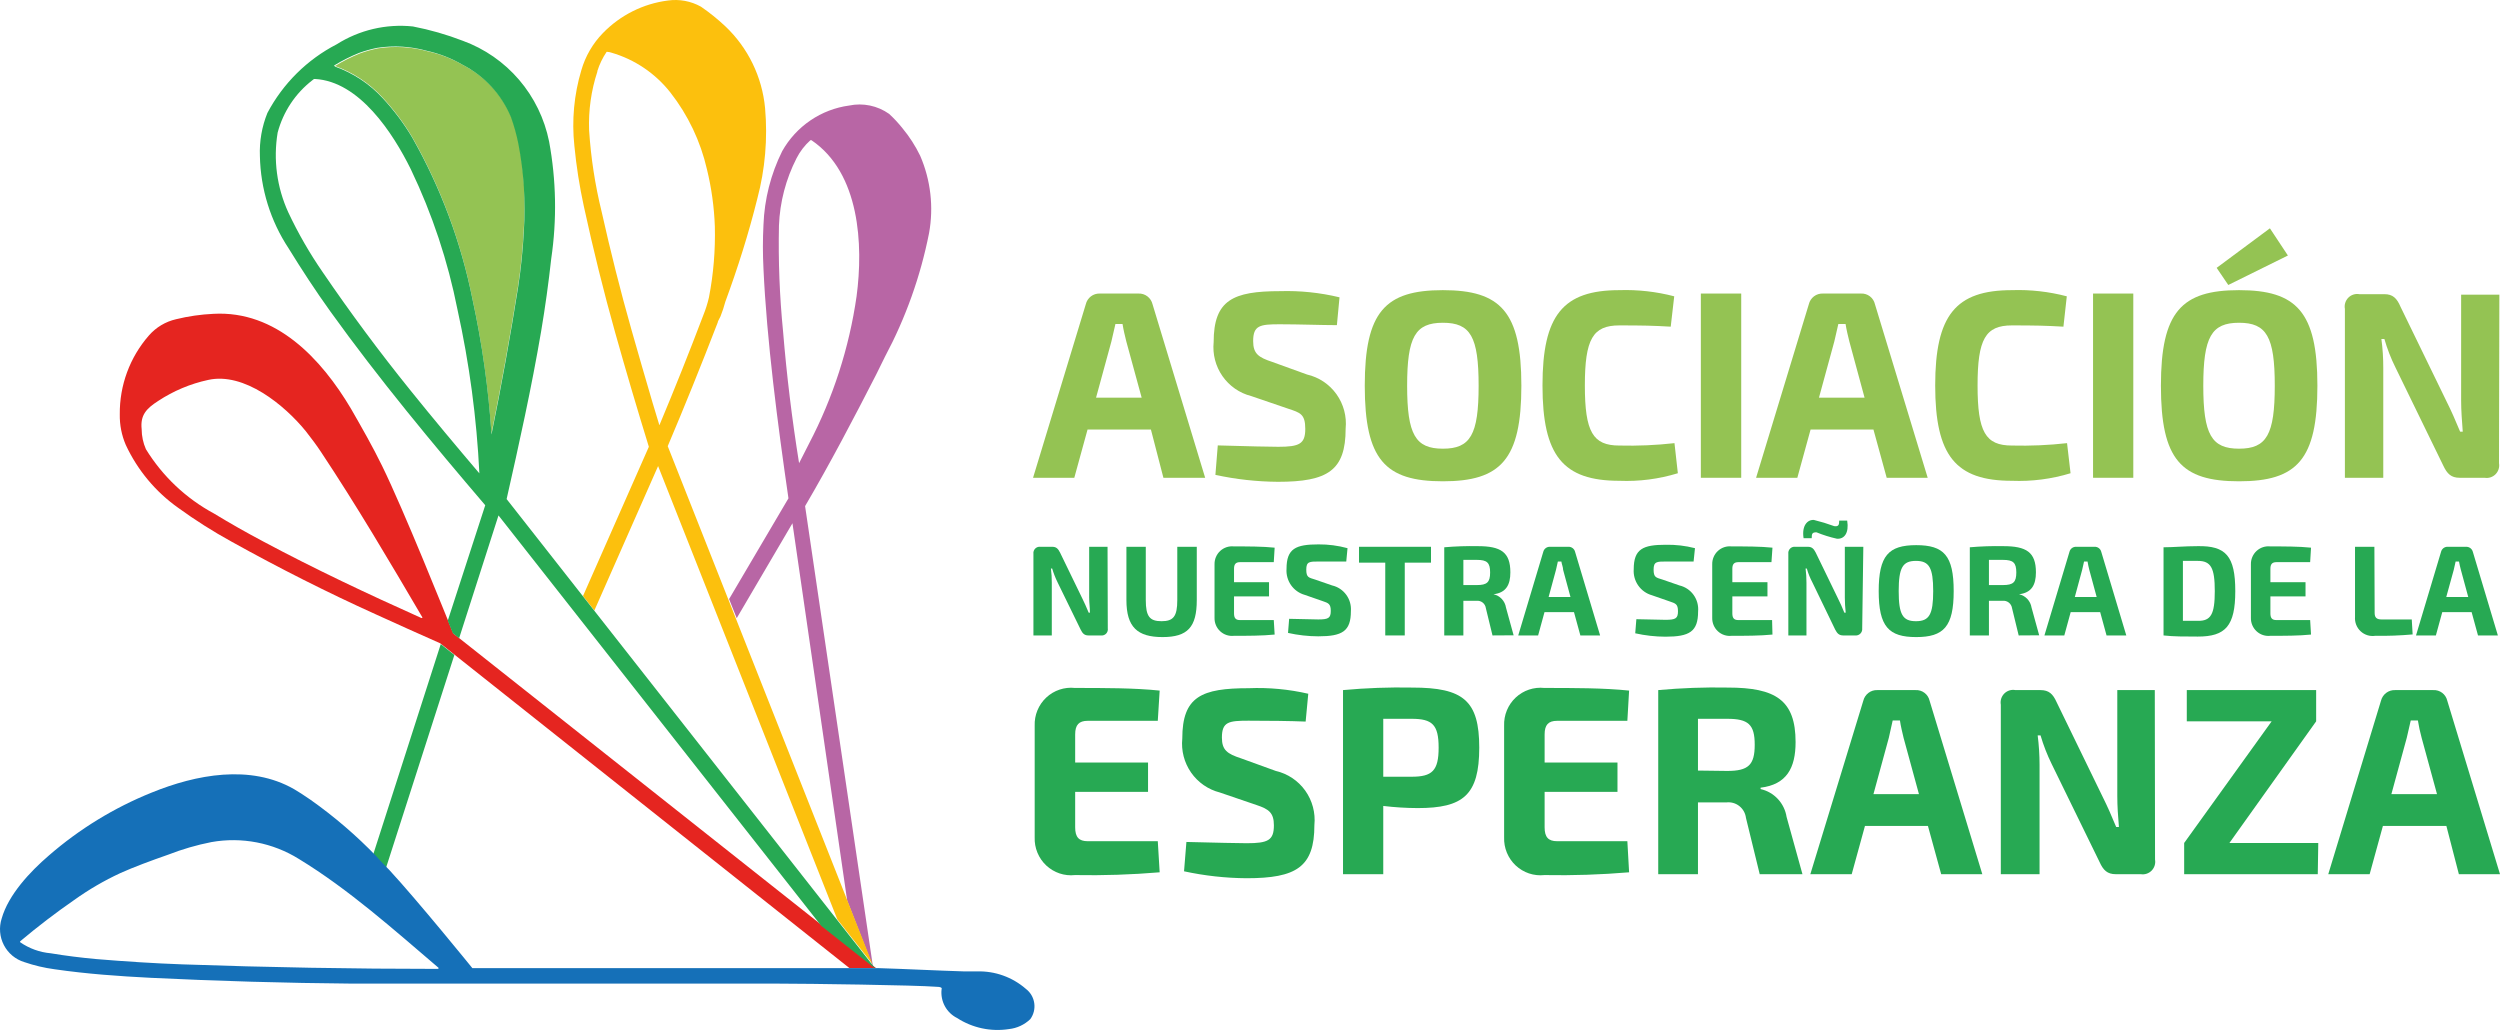 <svg width="267" height="110" viewBox="0 0 267 110" fill="none" xmlns="http://www.w3.org/2000/svg">
<path d="M123.852 93.162C120.842 93.415 117.822 93.514 114.802 93.458C114.248 93.519 113.687 93.458 113.159 93.281C112.63 93.103 112.145 92.813 111.737 92.431C111.33 92.048 111.009 91.581 110.796 91.062C110.583 90.544 110.483 89.985 110.504 89.424V77.508C110.483 76.947 110.583 76.388 110.796 75.869C111.009 75.35 111.33 74.883 111.737 74.501C112.145 74.118 112.63 73.828 113.159 73.651C113.687 73.474 114.248 73.413 114.802 73.473C117.832 73.473 121.196 73.473 123.852 73.755L123.652 76.983H116.163C115.229 76.983 114.828 77.414 114.828 78.436V81.435H122.611V84.569H114.828V88.361C114.828 89.41 115.229 89.841 116.163 89.841H123.652L123.852 93.162Z" fill="#27A953"/>
<path d="M139.723 74.092L139.443 77.064C137.801 76.997 135.438 76.97 133.329 76.97C131.22 76.97 130.499 77.091 130.499 78.772C130.499 80.117 131.073 80.507 132.542 80.991L136.253 82.336C137.522 82.628 138.641 83.376 139.401 84.441C140.16 85.506 140.507 86.814 140.377 88.119C140.377 92.598 138.455 93.795 133.129 93.795C130.885 93.779 128.649 93.531 126.455 93.055L126.708 89.921C130.326 90.002 131.914 90.056 133.156 90.056C135.425 90.056 136.052 89.746 136.052 88.146C136.052 86.801 135.505 86.411 134.21 85.981L130.273 84.636C129.031 84.32 127.943 83.564 127.208 82.508C126.473 81.451 126.139 80.163 126.268 78.88C126.268 74.374 128.337 73.5 133.369 73.5C135.504 73.413 137.641 73.612 139.723 74.092Z" fill="#27A953"/>
<path d="M157.984 79.848C157.984 84.932 156.248 86.303 151.416 86.303C150.185 86.299 148.955 86.222 147.732 86.075V93.364H143.434V73.702C145.897 73.475 148.37 73.385 150.842 73.433C156.288 73.433 157.984 74.831 157.984 79.848ZM150.762 82.955C152.965 82.955 153.646 82.309 153.646 79.848C153.646 77.387 152.965 76.768 150.762 76.768H147.732V82.955H150.762Z" fill="#27A953"/>
<path d="M173.988 93.162C170.979 93.415 167.958 93.514 164.938 93.458C164.384 93.519 163.824 93.458 163.295 93.281C162.766 93.103 162.282 92.813 161.874 92.431C161.466 92.048 161.145 91.581 160.932 91.062C160.719 90.544 160.62 89.985 160.64 89.424V77.508C160.62 76.947 160.719 76.388 160.932 75.869C161.145 75.35 161.466 74.883 161.874 74.501C162.282 74.118 162.766 73.828 163.295 73.651C163.824 73.474 164.384 73.413 164.938 73.473C167.968 73.473 171.332 73.473 173.988 73.755L173.802 76.983H166.3C165.365 76.983 164.965 77.414 164.965 78.436V81.435H172.747V84.569H164.965V88.361C164.965 89.41 165.365 89.841 166.3 89.841H173.802L173.988 93.162Z" fill="#27A953"/>
<path d="M187.938 93.364L186.469 87.352C186.439 87.105 186.362 86.866 186.24 86.649C186.119 86.432 185.956 86.242 185.761 86.088C185.567 85.934 185.344 85.821 185.106 85.754C184.868 85.687 184.619 85.668 184.374 85.698H181.343V93.364H177.099V73.702C179.575 73.475 182.061 73.385 184.547 73.433C189.646 73.433 191.768 74.778 191.768 79.256C191.768 82.027 190.807 83.788 188.031 84.125V84.273C188.736 84.431 189.378 84.799 189.873 85.329C190.368 85.859 190.694 86.526 190.807 87.245L192.503 93.364H187.938ZM184.467 82.336C186.723 82.336 187.404 81.704 187.404 79.539C187.404 77.373 186.723 76.768 184.467 76.768H181.343V82.296L184.467 82.336Z" fill="#27A953"/>
<path d="M199.177 88.213L197.762 93.364H193.344L199.003 74.831C199.086 74.499 199.28 74.205 199.552 73.999C199.824 73.793 200.158 73.688 200.498 73.702H204.583C204.924 73.683 205.261 73.786 205.534 73.993C205.808 74.199 206 74.496 206.078 74.831L211.711 93.364H207.319L205.904 88.213H199.177ZM203.302 78.799C203.168 78.207 202.994 77.548 202.914 76.943H202.14L201.726 78.799L200.085 84.811H204.943L203.302 78.799Z" fill="#27A953"/>
<path d="M230.158 91.804C230.195 92.015 230.181 92.231 230.118 92.435C230.055 92.64 229.944 92.826 229.796 92.978C229.647 93.131 229.464 93.245 229.262 93.312C229.061 93.38 228.846 93.397 228.637 93.364H225.967C225.059 93.364 224.632 92.934 224.245 92.087L219.119 81.596C218.637 80.615 218.239 79.594 217.931 78.543H217.624C217.757 79.582 217.824 80.629 217.825 81.677V93.364H213.687V75.262C213.648 75.047 213.662 74.826 213.727 74.618C213.792 74.41 213.907 74.222 214.06 74.068C214.214 73.915 214.403 73.801 214.609 73.737C214.816 73.673 215.036 73.661 215.248 73.702H217.918C218.826 73.702 219.253 74.119 219.64 74.979L224.592 85.16C225.019 86.007 225.553 87.204 226.007 88.321H226.301C226.207 87.204 226.127 86.129 226.127 85.012V73.702H230.132L230.158 91.804Z" fill="#27A953"/>
<path d="M247.538 93.364H233.269V90.029L242.613 77.037H233.549V73.702H247.365V77.037L238.101 90.029H247.591L247.538 93.364Z" fill="#27A953"/>
<path d="M254.493 88.213L253.078 93.364H248.659L254.292 74.831C254.378 74.498 254.574 74.204 254.848 73.998C255.123 73.792 255.459 73.688 255.801 73.702H259.872C260.213 73.683 260.55 73.786 260.823 73.993C261.097 74.199 261.289 74.496 261.367 74.831L267 93.364H262.608L261.274 88.213H254.493ZM258.631 78.799C258.464 78.188 258.33 77.568 258.23 76.943H257.469L257.042 78.799L255.4 84.811H260.272L258.631 78.799Z" fill="#27A953"/>
<path d="M116.15 45.876L114.735 51.027H110.33L115.963 32.494C116.043 32.159 116.235 31.862 116.508 31.653C116.781 31.445 117.116 31.338 117.458 31.351H121.583C121.927 31.335 122.266 31.44 122.541 31.649C122.816 31.858 123.011 32.156 123.091 32.494L128.711 51.027H124.252L122.918 45.876H116.15ZM120.288 36.461C120.141 35.87 119.981 35.211 119.887 34.605H119.127L118.699 36.461L117.058 42.473H121.93L120.288 36.461Z" fill="#94C353"/>
<path d="M143.06 31.754L142.78 34.726C141.138 34.726 138.775 34.632 136.666 34.632C134.557 34.632 133.837 34.753 133.837 36.434C133.837 37.779 134.411 38.169 135.879 38.654L139.59 39.998C140.859 40.29 141.978 41.039 142.738 42.104C143.497 43.169 143.845 44.477 143.714 45.782C143.714 50.26 141.792 51.457 136.48 51.457C134.236 51.441 131.999 51.194 129.805 50.717L130.059 47.57C133.69 47.664 135.265 47.718 136.52 47.718C138.775 47.718 139.403 47.409 139.403 45.808C139.403 44.208 138.856 44.074 137.561 43.643L133.623 42.298C132.381 41.982 131.294 41.227 130.559 40.17C129.823 39.114 129.49 37.826 129.618 36.542C129.618 32.037 131.687 31.095 136.72 31.095C138.853 31.031 140.985 31.253 143.06 31.754Z" fill="#94C353"/>
<path d="M162.482 41.195C162.482 49.09 160.266 51.403 154.099 51.403C147.932 51.403 145.757 49.09 145.757 41.195C145.757 33.301 147.932 30.988 154.099 30.988C160.266 30.988 162.482 33.301 162.482 41.195ZM150.282 41.195C150.282 46.414 151.163 47.92 154.099 47.92C157.036 47.92 157.917 46.441 157.917 41.195C157.917 35.95 157.049 34.471 154.099 34.471C151.149 34.471 150.282 35.977 150.282 41.195Z" fill="#94C353"/>
<path d="M178.807 31.646L178.433 34.888C176.591 34.78 175.403 34.753 172.947 34.753C170.117 34.753 169.263 36.206 169.263 41.169C169.263 46.131 170.117 47.584 172.947 47.584C174.913 47.633 176.88 47.548 178.834 47.328L179.194 50.542C177.171 51.162 175.06 51.435 172.947 51.349C166.914 51.349 164.738 48.66 164.738 41.169C164.738 33.677 166.914 30.988 172.947 30.988C174.922 30.924 176.895 31.146 178.807 31.646Z" fill="#94C353"/>
<path d="M181.65 51.027V31.351H185.962V51.027H181.65Z" fill="#94C353"/>
<path d="M193.37 45.876L191.955 51.027H187.55L193.183 32.494C193.263 32.159 193.456 31.862 193.728 31.653C194.001 31.445 194.337 31.338 194.678 31.351H198.75C199.093 31.333 199.431 31.438 199.705 31.647C199.978 31.856 200.17 32.156 200.245 32.494L205.878 51.027H201.499L200.085 45.876H193.37ZM197.508 36.461C197.361 35.87 197.201 35.211 197.108 34.605H196.334L195.907 36.461L194.265 42.473H199.137L197.508 36.461Z" fill="#94C353"/>
<path d="M220.734 31.647L220.374 34.888C218.532 34.78 217.344 34.753 214.875 34.753C212.045 34.753 211.204 36.206 211.204 41.169C211.204 46.131 212.045 47.584 214.875 47.584C216.84 47.633 218.807 47.548 220.761 47.328L221.135 50.542C219.107 51.161 216.991 51.434 214.875 51.349C208.854 51.349 206.679 48.66 206.679 41.169C206.679 33.677 208.854 30.988 214.875 30.988C216.849 30.922 218.823 31.144 220.734 31.647Z" fill="#94C353"/>
<path d="M223.538 51.027V31.351H227.836V51.027H223.538Z" fill="#94C353"/>
<path d="M247.498 41.195C247.498 49.09 245.322 51.403 239.129 51.403C232.935 51.403 230.786 49.09 230.786 41.195C230.786 33.301 232.988 30.988 239.129 30.988C245.269 30.988 247.498 33.301 247.498 41.195ZM235.311 41.195C235.311 46.414 236.192 47.92 239.129 47.92C242.065 47.92 242.946 46.441 242.946 41.195C242.946 35.95 242.065 34.471 239.129 34.471C236.192 34.471 235.311 35.977 235.311 41.195ZM237.981 30.436L236.739 28.607L242.426 24.384L244.348 27.289L237.981 30.436Z" fill="#94C353"/>
<path d="M266.893 49.467C266.93 49.678 266.916 49.896 266.853 50.102C266.789 50.307 266.677 50.494 266.527 50.647C266.376 50.8 266.192 50.914 265.988 50.98C265.785 51.046 265.569 51.062 265.358 51.027H262.688C261.781 51.027 261.354 50.596 260.953 49.749L255.841 39.259C255.352 38.28 254.955 37.258 254.653 36.206H254.332C254.472 37.244 254.539 38.291 254.533 39.339V51.027H250.435V32.991C250.394 32.777 250.406 32.556 250.47 32.348C250.533 32.139 250.646 31.949 250.798 31.795C250.951 31.64 251.138 31.524 251.345 31.459C251.551 31.393 251.77 31.379 251.983 31.418H254.653C255.547 31.418 255.988 31.848 256.375 32.763L261.327 42.944C261.754 43.791 262.288 44.988 262.742 46.104H263.022C262.942 44.988 262.849 43.912 262.849 42.796V31.472H266.933L266.893 49.467Z" fill="#94C353"/>
<path d="M118.312 67.112C118.328 67.213 118.32 67.317 118.288 67.414C118.257 67.511 118.204 67.6 118.133 67.674C118.061 67.747 117.974 67.802 117.878 67.835C117.782 67.868 117.679 67.879 117.578 67.865H116.243C115.816 67.865 115.616 67.65 115.416 67.246L112.946 62.189C112.715 61.718 112.523 61.227 112.372 60.723H112.239C112.303 61.223 112.334 61.726 112.332 62.23V67.865H110.37V59.15C110.357 59.048 110.367 58.944 110.4 58.847C110.433 58.749 110.488 58.661 110.56 58.588C110.632 58.515 110.72 58.46 110.817 58.427C110.913 58.394 111.016 58.383 111.118 58.397H112.372C112.813 58.397 113 58.598 113.213 59.015L115.589 63.911C115.79 64.328 116.056 64.892 116.27 65.43H116.404C116.404 64.892 116.323 64.382 116.323 63.843V58.397H118.286L118.312 67.112Z" fill="#27A953"/>
<path d="M127.816 64.086C127.816 66.977 126.842 68.04 124.159 68.04C121.476 68.04 120.301 66.977 120.301 64.086V58.397H122.37V64.086C122.37 65.834 122.784 66.345 124.052 66.345C125.32 66.345 125.734 65.834 125.734 64.086V58.397H127.816V64.086Z" fill="#27A953"/>
<path d="M136.132 67.771C134.798 67.905 133.236 67.905 131.781 67.905C131.517 67.934 131.25 67.906 130.998 67.822C130.745 67.739 130.514 67.602 130.318 67.421C130.122 67.241 129.967 67.02 129.862 66.774C129.758 66.528 129.707 66.263 129.712 65.995V60.266C129.707 59.999 129.758 59.733 129.862 59.487C129.967 59.241 130.122 59.021 130.318 58.84C130.514 58.659 130.745 58.523 130.998 58.439C131.25 58.356 131.517 58.328 131.781 58.356C133.236 58.356 134.851 58.356 136.132 58.491L136.039 60.038H132.435C131.981 60.038 131.794 60.253 131.794 60.737V62.176H135.532V63.696H131.794V65.511C131.794 66.022 131.981 66.224 132.435 66.224H136.039L136.132 67.771Z" fill="#27A953"/>
<path d="M143.915 58.545L143.781 59.97C142.994 59.97 141.832 59.97 140.844 59.97C139.857 59.97 139.51 59.97 139.51 60.831C139.51 61.692 139.777 61.678 140.484 61.907L142.273 62.526C142.877 62.665 143.412 63.019 143.779 63.523C144.147 64.026 144.323 64.646 144.275 65.269C144.275 67.421 143.354 67.959 140.791 67.959C139.704 67.956 138.621 67.834 137.561 67.596L137.681 66.09L140.791 66.157C141.872 66.157 142.126 66.009 142.126 65.242C142.126 64.476 141.859 64.408 141.245 64.193L139.349 63.534C138.756 63.368 138.237 63 137.882 62.493C137.527 61.985 137.357 61.37 137.401 60.75C137.401 58.585 138.388 58.141 140.818 58.141C141.863 58.134 142.905 58.27 143.915 58.545Z" fill="#27A953"/>
<path d="M150.028 60.091V67.865H147.946V60.091H145.143V58.397H152.831V60.091H150.028Z" fill="#27A953"/>
<path d="M159.399 67.865L158.691 64.96C158.661 64.722 158.539 64.505 158.352 64.356C158.165 64.208 157.927 64.14 157.69 64.166H156.288V67.865H154.246V58.45C155.44 58.346 156.639 58.306 157.837 58.329C160.28 58.329 161.307 58.962 161.307 61.127C161.307 62.472 160.84 63.306 159.505 63.467C159.845 63.541 160.154 63.717 160.392 63.972C160.63 64.226 160.786 64.547 160.84 64.893L161.655 67.851L159.399 67.865ZM157.73 62.485C158.811 62.485 159.145 62.189 159.145 61.14C159.145 60.091 158.811 59.795 157.73 59.795H156.288V62.485H157.73Z" fill="#27A953"/>
<path d="M164.952 65.377L164.271 67.865H162.148L164.818 58.948C164.855 58.786 164.948 58.642 165.08 58.541C165.211 58.44 165.374 58.389 165.539 58.397H167.501C167.666 58.389 167.829 58.44 167.961 58.541C168.092 58.642 168.185 58.786 168.222 58.948L170.892 67.865H168.783L168.102 65.377H164.952ZM166.941 60.858C166.941 60.575 166.794 60.266 166.754 59.97H166.38L166.18 60.858L165.392 63.763H167.728L166.941 60.858Z" fill="#27A953"/>
<path d="M181.023 58.545L180.876 59.97C180.089 59.97 178.927 59.97 177.94 59.97C176.952 59.97 176.605 59.97 176.605 60.831C176.605 61.692 176.872 61.678 177.579 61.907L179.368 62.526C179.977 62.669 180.515 63.03 180.88 63.542C181.246 64.054 181.415 64.682 181.357 65.309C181.357 67.461 180.436 67.999 177.873 67.999C176.786 67.996 175.703 67.874 174.643 67.636L174.763 66.13L177.873 66.197C178.954 66.197 179.208 66.049 179.208 65.283C179.208 64.516 178.954 64.449 178.327 64.234L176.431 63.575C175.837 63.408 175.319 63.041 174.964 62.533C174.608 62.026 174.438 61.41 174.482 60.791C174.482 58.625 175.47 58.181 177.9 58.181C178.952 58.161 180.003 58.283 181.023 58.545Z" fill="#27A953"/>
<path d="M189.299 67.771C187.964 67.905 186.389 67.905 184.934 67.905C184.67 67.934 184.403 67.906 184.151 67.822C183.899 67.739 183.667 67.602 183.471 67.421C183.275 67.241 183.12 67.02 183.016 66.774C182.911 66.528 182.86 66.263 182.865 65.995V60.266C182.86 59.999 182.911 59.733 183.016 59.487C183.12 59.241 183.275 59.021 183.471 58.84C183.667 58.659 183.899 58.523 184.151 58.439C184.403 58.356 184.67 58.328 184.934 58.356C186.389 58.356 188.018 58.356 189.299 58.491L189.192 60.038H185.655C185.201 60.038 185.014 60.253 185.014 60.737V62.176H188.765V63.696H185.014V65.511C185.014 66.022 185.201 66.224 185.655 66.224H189.259L189.299 67.771Z" fill="#27A953"/>
<path d="M198.883 67.112C198.894 67.214 198.882 67.318 198.847 67.416C198.812 67.513 198.757 67.601 198.683 67.673C198.61 67.746 198.522 67.801 198.425 67.834C198.327 67.867 198.224 67.877 198.122 67.865H196.854C196.414 67.865 196.214 67.65 196 67.246L193.557 62.189C193.31 61.723 193.113 61.232 192.97 60.723H192.836C192.9 61.223 192.932 61.726 192.93 62.23V67.865H190.994V59.15C190.981 59.048 190.992 58.944 191.024 58.847C191.057 58.749 191.112 58.661 191.184 58.588C191.256 58.515 191.344 58.46 191.441 58.427C191.538 58.394 191.641 58.383 191.742 58.397H193.077C193.504 58.397 193.704 58.598 193.918 59.015L196.294 63.911C196.507 64.328 196.761 64.893 196.974 65.43H197.121C197.063 64.903 197.032 64.374 197.028 63.844V58.397H199.003L198.883 67.112ZM195.893 56.191C196.36 56.258 196.427 56.057 196.427 55.599H197.281C197.495 56.944 196.961 57.59 196.187 57.536C195.439 57.37 194.707 57.141 193.998 56.85C193.544 56.85 193.49 56.998 193.49 57.482H192.623C192.409 56.137 193.037 55.478 193.731 55.532C194.463 55.712 195.185 55.932 195.893 56.191Z" fill="#27A953"/>
<path d="M208.654 63.131C208.654 66.923 207.586 68.04 204.65 68.04C201.713 68.04 200.645 66.923 200.645 63.131C200.645 59.338 201.7 58.222 204.65 58.222C207.6 58.222 208.654 59.325 208.654 63.131ZM202.781 63.131C202.781 65.632 203.208 66.345 204.623 66.345C206.038 66.345 206.465 65.632 206.465 63.131C206.465 60.629 206.038 59.903 204.623 59.903C203.208 59.903 202.781 60.616 202.781 63.131Z" fill="#27A953"/>
<path d="M215.595 67.865L214.888 64.96C214.855 64.721 214.73 64.504 214.541 64.356C214.351 64.207 214.112 64.139 213.873 64.166H212.418V67.865H210.376V58.45C211.566 58.346 212.76 58.306 213.954 58.329C216.41 58.329 217.437 58.962 217.437 61.127C217.437 62.472 216.97 63.306 215.635 63.467C215.975 63.541 216.284 63.717 216.522 63.972C216.76 64.226 216.916 64.547 216.97 64.893L217.785 67.851L215.595 67.865ZM213.913 62.485C215.008 62.485 215.342 62.189 215.342 61.14C215.342 60.091 215.008 59.795 213.913 59.795H212.418V62.485H213.913Z" fill="#27A953"/>
<path d="M221.148 65.377L220.468 67.865H218.345L221.015 58.948C221.052 58.786 221.145 58.642 221.276 58.541C221.408 58.44 221.57 58.389 221.736 58.397H223.698C223.863 58.389 224.026 58.44 224.157 58.541C224.289 58.642 224.381 58.786 224.419 58.948L227.088 67.865H224.979L224.299 65.377H221.148ZM223.137 60.858C223.07 60.575 222.99 60.266 222.95 59.97H222.577L222.376 60.858L221.589 63.763H223.925L223.137 60.858Z" fill="#27A953"/>
<path d="M238.728 63.131C238.728 66.87 237.674 67.986 234.724 67.986C233.309 67.986 232.147 67.986 231.066 67.865V58.45C232.147 58.45 233.295 58.329 234.724 58.329C237.714 58.276 238.728 59.379 238.728 63.131ZM236.539 63.131C236.539 60.643 236.125 59.903 234.724 59.903H233.135V66.305H234.724C236.125 66.332 236.539 65.605 236.539 63.131Z" fill="#27A953"/>
<path d="M246.817 67.771C245.549 67.905 243.921 67.905 242.466 67.905C242.202 67.934 241.935 67.906 241.682 67.822C241.43 67.739 241.198 67.602 241.003 67.421C240.807 67.241 240.652 67.02 240.547 66.774C240.443 66.528 240.391 66.263 240.397 65.995V60.266C240.391 59.999 240.443 59.733 240.547 59.487C240.652 59.241 240.807 59.021 241.003 58.84C241.198 58.659 241.43 58.523 241.682 58.439C241.935 58.356 242.202 58.328 242.466 58.356C243.921 58.356 245.549 58.356 246.817 58.491L246.724 60.038H243.12C242.666 60.038 242.479 60.253 242.479 60.737V62.176H246.23V63.696H242.479V65.511C242.479 66.022 242.666 66.224 243.12 66.224H246.724L246.817 67.771Z" fill="#27A953"/>
<path d="M253.612 65.457C253.612 65.955 253.825 66.157 254.346 66.157H257.576L257.669 67.757C256.338 67.876 255.001 67.925 253.665 67.905C253.386 67.946 253.101 67.924 252.832 67.839C252.563 67.754 252.316 67.61 252.11 67.416C251.903 67.223 251.743 66.985 251.64 66.72C251.537 66.456 251.495 66.171 251.516 65.888V58.397H253.585L253.612 65.457Z" fill="#27A953"/>
<path d="M260.833 65.377L260.152 67.865H258.03L260.7 58.948C260.737 58.786 260.829 58.642 260.961 58.541C261.093 58.44 261.255 58.389 261.42 58.397H263.383C263.547 58.392 263.708 58.444 263.84 58.544C263.971 58.645 264.064 58.787 264.103 58.948L266.773 67.865H264.651L263.97 65.377H260.833ZM262.822 60.858C262.755 60.575 262.662 60.266 262.622 59.97H262.261L262.061 60.858L261.26 63.763H263.609L262.822 60.858Z" fill="#27A953"/>
<path d="M55.935 24.559C55.832 26.613 55.623 28.66 55.308 30.692C54.48 35.928 53.537 41.142 52.478 46.333C52.16 41.455 51.477 36.609 50.436 31.835C49.218 25.783 47.046 19.966 44.002 14.607C43.106 13.104 42.055 11.702 40.865 10.424C39.466 8.901 37.721 7.743 35.779 7.048C36.631 6.526 37.524 6.076 38.449 5.703C39.076 5.477 39.718 5.297 40.371 5.165C42.154 4.889 43.974 4.999 45.711 5.488C47.047 5.786 48.33 6.29 49.515 6.981C51.834 8.175 53.658 10.157 54.667 12.576C54.998 13.501 55.261 14.45 55.455 15.414C55.993 18.43 56.155 21.502 55.935 24.559Z" fill="#94C353"/>
<path d="M48.407 67.65C47.566 65.592 43.161 54.55 40.798 49.736C39.784 47.664 38.663 45.701 37.488 43.657C34.298 38.277 29.479 33.153 22.805 33.516C21.454 33.579 20.113 33.772 18.8 34.094C17.678 34.351 16.664 34.958 15.904 35.829C13.867 38.156 12.759 41.16 12.793 44.262C12.774 45.38 12.993 46.49 13.434 47.516C14.688 50.213 16.621 52.532 19.04 54.241C20.851 55.555 22.741 56.755 24.7 57.832C29.826 60.683 34.956 63.27 40.091 65.592C42.48 66.681 44.603 67.636 47.005 68.699L90.708 103.384H93.551L48.407 67.65ZM45.016 66.009C39.29 63.44 33.657 60.791 28.117 57.832C26.342 56.89 24.58 55.895 22.858 54.846C19.875 53.241 17.365 50.87 15.583 47.974C15.286 47.3 15.131 46.572 15.129 45.835C14.969 44.329 15.637 43.63 16.891 42.823C18.519 41.749 20.329 40.988 22.231 40.577C26.075 39.716 30.4 43.267 32.669 46.064C33.283 46.844 33.831 47.584 34.284 48.27C38.115 54.039 41.626 59.997 45.123 65.955C45.123 65.955 45.043 66.022 45.016 66.009Z" fill="#E52520"/>
<path d="M40.158 91.589C40.438 91.898 40.905 92.382 41.225 92.692L48.527 69.949L47.072 68.793L39.851 91.28L40.158 91.589Z" fill="#27A953"/>
<path d="M98.276 16.637C97.765 15.582 97.129 14.593 96.381 13.692C95.945 13.144 95.468 12.632 94.953 12.159C94.34 11.726 93.647 11.425 92.915 11.272C92.182 11.119 91.427 11.119 90.695 11.271C89.21 11.472 87.792 12.017 86.551 12.861C85.31 13.706 84.279 14.828 83.54 16.14C82.32 18.592 81.638 21.28 81.538 24.021C81.458 25.576 81.458 27.133 81.538 28.688C81.885 36.3 83.059 45.324 84.207 53.219L77.867 63.978L78.681 66.022L84.634 55.882L90.481 96.202L93.151 103.047L93.217 103.142L85.983 54.053C88.652 49.507 91.202 44.638 93.578 39.998C93.925 39.312 94.245 38.654 94.512 38.102C96.724 33.959 98.312 29.508 99.224 24.895C99.729 22.109 99.399 19.234 98.276 16.637ZM91.482 31.646C90.693 37.14 88.977 42.457 86.41 47.368L85.342 49.467C84.585 44.759 84.016 40.075 83.633 35.412C83.26 31.65 83.113 27.868 83.193 24.088C83.289 21.58 83.932 19.123 85.075 16.893C85.443 16.171 85.941 15.523 86.543 14.983C86.563 14.97 86.586 14.963 86.61 14.963C86.634 14.963 86.657 14.97 86.677 14.983C91.829 18.48 92.216 26.146 91.482 31.646Z" fill="#B866A5"/>
<path d="M62.356 22.044C63.361 26.67 64.474 31.153 65.693 35.493C66.841 39.581 68.042 43.657 69.297 47.718L62.263 63.655L63.477 65.202L70.285 49.776L89.427 98.192L93.177 102.953L71.313 47.651C73.093 43.455 74.872 39.053 76.652 34.444C76.652 34.323 76.799 34.108 76.946 33.798C77.151 33.285 77.325 32.76 77.466 32.225C78.801 28.594 79.949 24.962 80.883 21.21C81.717 18.065 81.997 14.796 81.711 11.554C81.4 8.209 79.885 5.095 77.453 2.798C76.644 2.037 75.778 1.341 74.863 0.714C73.791 0.115 72.554 -0.116 71.339 0.055C68.697 0.391 66.246 1.619 64.385 3.538C63.308 4.646 62.52 6.004 62.089 7.492C61.307 10.105 61.053 12.848 61.342 15.562C61.552 17.741 61.891 19.905 62.356 22.044ZM63.798 7.586C64.026 6.86 64.359 6.171 64.785 5.542C64.799 5.532 64.815 5.527 64.832 5.527C64.849 5.527 64.865 5.532 64.879 5.542C65.02 5.548 65.159 5.575 65.293 5.623C67.781 6.344 69.983 7.83 71.593 9.873C73.483 12.287 74.818 15.094 75.504 18.09C75.989 20.082 76.271 22.119 76.345 24.169C76.41 26.713 76.2 29.256 75.718 31.754C75.566 32.416 75.36 33.063 75.104 33.691C73.618 37.609 72.065 41.5 70.445 45.364H70.378C70.371 45.334 70.371 45.301 70.378 45.27C70.138 44.49 69.911 43.71 69.671 42.93C68.914 40.357 68.171 37.788 67.442 35.224C66.254 31.041 65.199 26.832 64.251 22.595C63.554 19.749 63.107 16.846 62.917 13.921C62.837 11.795 63.135 9.673 63.798 7.653V7.586Z" fill="#FCC00D"/>
<path d="M109.569 105.616C108.12 104.354 106.252 103.686 104.337 103.747H103.002C99.905 103.653 96.928 103.491 93.831 103.397H50.449C50.449 103.397 44.643 96.229 41.572 92.907C41.572 92.907 40.638 91.979 40.238 91.495C38.076 89.248 35.707 87.212 33.163 85.416C32.429 84.905 31.828 84.528 31.414 84.286C26.729 81.596 20.923 82.726 16.197 84.649C12.191 86.262 8.479 88.535 5.212 91.374C3.209 93.095 0.9 95.556 0.179 98.098C0.029 98.563 -0.028 99.054 0.013 99.542C0.053 100.029 0.19 100.504 0.415 100.937C0.64 101.371 0.949 101.755 1.323 102.066C1.698 102.378 2.13 102.611 2.595 102.752C3.649 103.114 4.735 103.371 5.839 103.518C9.269 104.016 12.687 104.258 16.144 104.433C23.316 104.782 30.489 104.989 37.661 105.051C41.399 105.051 73.342 105.051 83.153 105.051C86.276 105.051 97.836 105.213 100.012 105.388C100.466 105.388 100.639 105.482 100.559 105.67C100.492 106.288 100.614 106.913 100.91 107.459C101.206 108.005 101.661 108.446 102.214 108.723C103.856 109.784 105.826 110.205 107.754 109.906C108.61 109.815 109.412 109.442 110.036 108.844C110.394 108.352 110.546 107.738 110.458 107.134C110.371 106.53 110.052 105.985 109.569 105.616ZM46.832 103.478C37.728 103.478 28.611 103.316 19.481 102.994C16.424 102.886 13.354 102.684 10.284 102.429C8.655 102.281 7.027 102.079 5.412 101.81C4.249 101.707 3.132 101.304 2.168 100.64C2.16 100.633 2.153 100.623 2.148 100.613C2.143 100.602 2.141 100.591 2.141 100.58C2.141 100.568 2.143 100.557 2.148 100.546C2.153 100.536 2.16 100.527 2.168 100.519C4.046 98.941 5.963 97.475 7.921 96.121C9.475 95.008 11.128 94.045 12.86 93.243C14.288 92.598 16.184 91.898 17.959 91.28C19.457 90.696 21.002 90.246 22.578 89.935C25.806 89.359 29.132 90 31.922 91.737C37.261 94.992 42.066 99.295 46.845 103.37C46.845 103.37 46.832 103.505 46.738 103.491L46.832 103.478Z" fill="#1570B8"/>
<path d="M35.272 33.247C40.438 40.442 46.231 47.409 51.824 53.959L47.82 66.291L48.367 67.636L49.034 68.161L53.239 55.048L87.718 98.892L93.511 103.478L54.107 53.3C55.441 47.409 56.776 41.37 57.791 35.399C58.227 32.817 58.587 30.225 58.872 27.625C59.485 23.472 59.408 19.245 58.645 15.118C58.155 12.679 57.051 10.408 55.438 8.523C53.825 6.639 51.757 5.205 49.435 4.358C47.703 3.69 45.916 3.177 44.095 2.825C41.246 2.527 38.379 3.199 35.953 4.735C32.804 6.361 30.223 8.919 28.558 12.065C27.968 13.523 27.695 15.091 27.757 16.664C27.827 20.172 28.887 23.587 30.814 26.509C32.215 28.782 33.697 31.055 35.272 33.247ZM35.686 6.994C36.537 6.473 37.43 6.023 38.355 5.65C38.982 5.423 39.625 5.244 40.278 5.112C42.06 4.835 43.88 4.946 45.617 5.434C46.954 5.732 48.237 6.236 49.421 6.927C51.74 8.121 53.565 10.103 54.574 12.522C54.905 13.447 55.168 14.396 55.361 15.36C55.946 18.411 56.143 21.525 55.949 24.626C55.846 26.68 55.636 28.727 55.321 30.759C54.494 35.995 53.55 41.209 52.492 46.4C52.173 41.523 51.491 36.676 50.449 31.902C49.231 25.85 47.059 20.034 44.015 14.674C43.12 13.172 42.068 11.77 40.878 10.491C39.479 8.968 37.734 7.81 35.793 7.115C35.793 7.115 35.659 7.008 35.686 6.994ZM29.652 14.163C30.243 11.937 31.548 9.97 33.363 8.568L33.537 8.434H33.63C38.382 8.689 41.973 14.217 43.882 18.09C46.163 22.852 47.836 27.886 48.861 33.072C50.13 38.823 50.912 44.672 51.197 50.556C48.807 47.745 46.138 44.558 43.815 41.666C40.531 37.596 37.417 33.399 34.471 29.078C33.07 27.05 31.837 24.909 30.787 22.676C29.57 20.017 29.175 17.051 29.652 14.163Z" fill="#27A953"/>
</svg>
